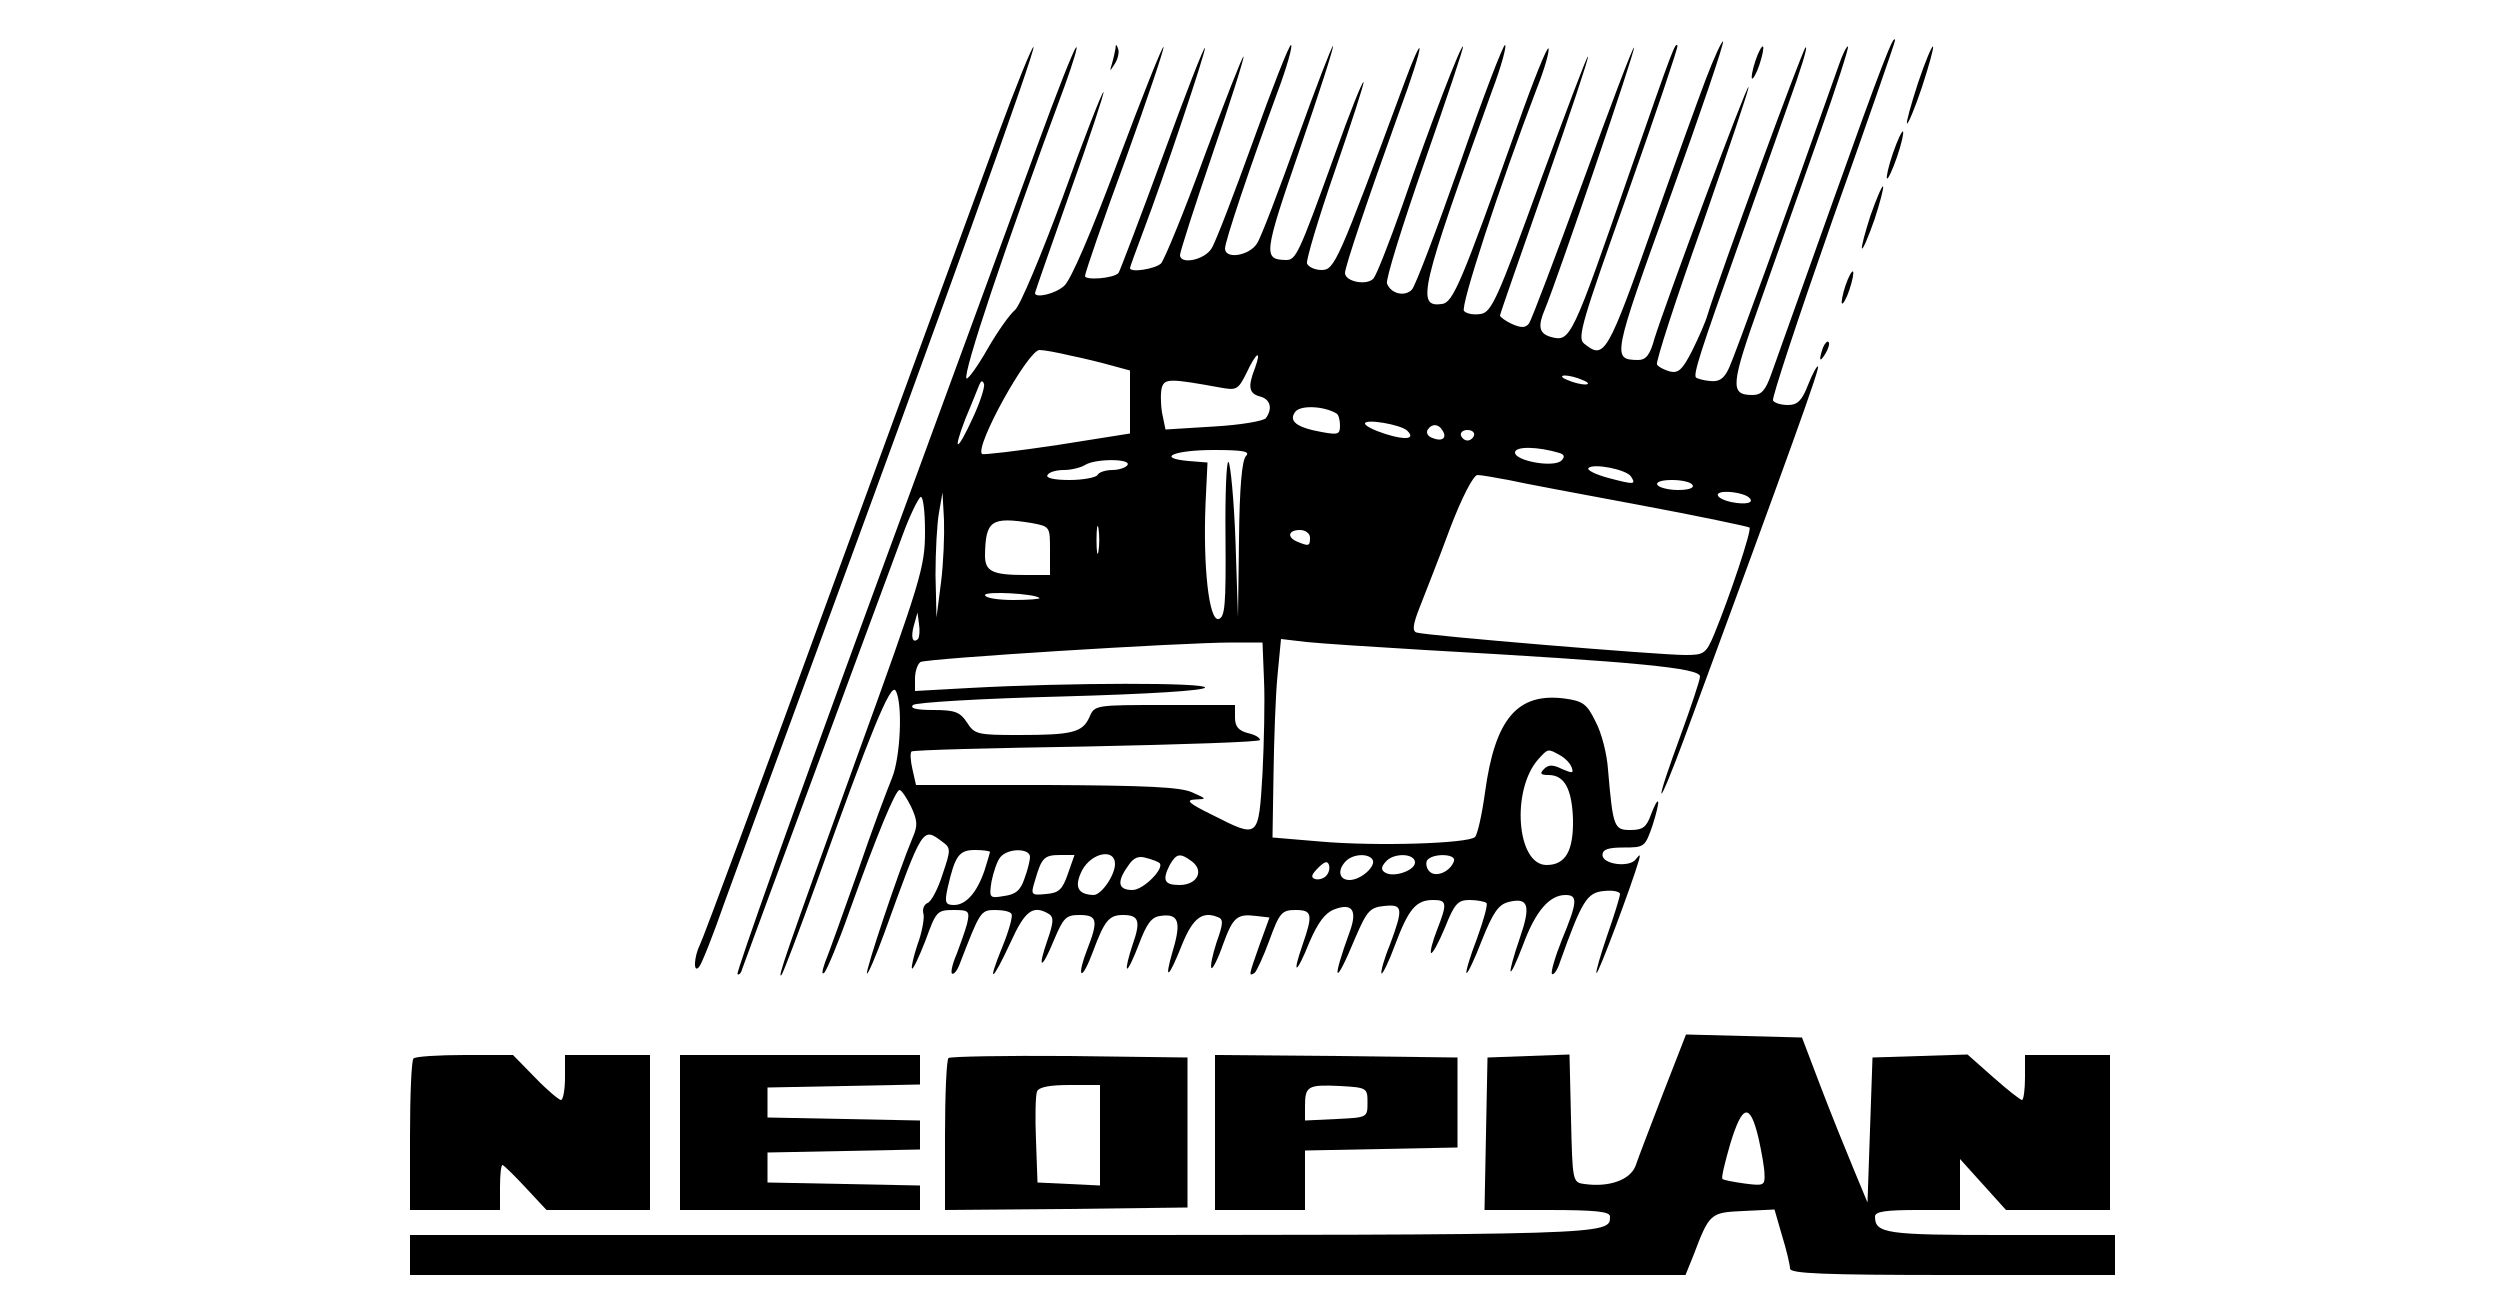 <?xml version="1.0" standalone="no"?>
<!DOCTYPE svg PUBLIC "-//W3C//DTD SVG 20010904//EN"
 "http://www.w3.org/TR/2001/REC-SVG-20010904/DTD/svg10.dtd">
<svg version="1.0" xmlns="http://www.w3.org/2000/svg"
 width="500pt" height="263pt" viewBox="0 0 500 263"
 preserveAspectRatio="xMidYMid meet">

<g transform="translate(0,263) scale(0.1,-0.1)"
fill="#000000" stroke="none">
<path d="M3411 2470 c-17 -45 -63 -172 -102 -283 -95 -269 -100 -277 -141 -244 -14 11 -4 44 88 302 56 159 101 292 99 294 -5 5 -7 1 -94 -249 -118 -340 -120 -344 -159 -334 -24 7 -27 21 -12 56 22 52 182 520 178 523 -2 2 -48 -119 -102 -268 -55 -150 -103 -277 -108 -284 -7 -9 -16 -9 -34 -1 -13 6 -24 14 -24 17 0 3 41 120 90 260 49 140 88 256 86 258 -2 2 -45 -113 -97 -254 -84 -231 -96 -258 -118 -261 -13 -2 -27 0 -33 6 -8 8 71 250 146 446 15 38 25 73 23 79 -2 6 -30 -63 -62 -154 -113 -317 -129 -354 -151 -357 -52 -7 -44 27 100 426 19 50 30 92 26 92 -4 0 -45 -107 -90 -237 -46 -131 -89 -244 -96 -252 -14 -15 -42 -9 -50 12 -3 8 31 117 75 243 44 126 79 230 77 231 -4 4 -63 -149 -121 -317 -26 -74 -52 -140 -58 -147 -14 -15 -57 -6 -57 11 0 13 46 149 109 324 23 62 41 118 40 125 0 7 -14 -24 -30 -68 -134 -362 -140 -375 -166 -375 -13 0 -26 6 -29 13 -2 7 23 91 56 186 33 96 59 175 57 177 -2 2 -28 -62 -57 -144 -73 -202 -78 -212 -98 -212 -46 1 -45 11 27 220 39 113 69 206 67 208 -2 1 -34 -82 -71 -185 -37 -103 -73 -198 -81 -210 -16 -25 -64 -32 -64 -10 0 14 48 158 104 310 20 53 32 97 28 97 -4 0 -38 -87 -76 -193 -38 -105 -75 -202 -83 -214 -14 -23 -63 -33 -63 -13 0 6 29 97 65 202 36 105 64 193 62 195 -2 1 -37 -88 -78 -199 -40 -110 -80 -207 -87 -215 -12 -11 -62 -19 -62 -9 0 2 12 35 26 72 42 111 124 356 124 368 -1 6 -39 -92 -85 -218 -46 -125 -86 -230 -88 -232 -10 -11 -67 -15 -67 -6 0 6 36 111 81 233 44 122 78 223 76 225 -2 3 -43 -100 -91 -228 -53 -142 -95 -240 -108 -250 -18 -16 -58 -25 -58 -14 0 2 32 93 70 201 39 109 69 200 67 201 -2 2 -39 -92 -81 -209 -43 -116 -86 -219 -96 -227 -10 -8 -35 -43 -55 -78 -20 -35 -39 -61 -42 -59 -8 9 75 258 197 587 17 47 27 81 22 75 -5 -5 -39 -91 -75 -190 -36 -99 -188 -513 -337 -919 -149 -406 -268 -741 -265 -744 2 -3 7 1 9 9 11 31 299 809 322 871 14 38 30 70 35 74 5 3 9 -27 9 -69 0 -71 -7 -95 -139 -459 -142 -393 -157 -437 -148 -428 3 3 35 87 71 187 107 299 147 397 157 382 15 -24 10 -134 -7 -175 -9 -22 -41 -106 -69 -189 -29 -82 -58 -163 -65 -180 -6 -17 -7 -26 -1 -20 5 6 28 60 49 120 56 156 93 245 101 245 4 0 14 -15 23 -33 13 -28 14 -38 3 -63 -27 -64 -95 -267 -91 -271 2 -2 17 33 34 79 78 216 77 214 116 185 18 -13 18 -16 1 -66 -9 -29 -23 -55 -30 -57 -7 -3 -11 -13 -8 -22 2 -9 -3 -37 -12 -61 -8 -24 -13 -46 -11 -48 2 -3 14 23 27 56 21 58 23 61 56 61 31 0 33 -2 27 -28 -4 -15 -14 -42 -21 -61 -8 -18 -12 -36 -9 -38 3 -3 10 5 15 18 41 106 42 109 71 109 16 0 31 -3 33 -8 3 -4 -5 -33 -18 -65 -32 -78 -21 -72 16 8 29 64 45 76 77 57 10 -7 9 -17 -3 -52 -21 -60 -12 -61 13 0 19 45 24 50 51 50 36 0 38 -11 15 -70 -9 -23 -14 -43 -11 -46 3 -3 13 16 23 43 23 62 32 73 60 73 32 0 36 -12 19 -60 -8 -24 -13 -45 -11 -47 2 -3 13 20 24 49 15 40 25 54 42 56 37 6 43 -11 26 -68 -19 -65 -9 -58 19 13 21 51 40 65 70 53 12 -4 12 -12 -2 -51 -8 -25 -13 -48 -10 -51 2 -3 13 18 23 47 20 55 28 62 67 57 l26 -3 -20 -55 c-22 -62 -22 -63 -10 -56 4 3 18 33 30 66 20 55 25 60 52 60 34 0 35 -9 14 -70 -22 -63 -12 -59 14 6 17 39 31 58 49 65 36 14 47 -1 32 -43 -38 -104 -31 -114 10 -15 24 56 30 62 58 65 38 4 39 -4 12 -77 -12 -29 -19 -55 -17 -58 2 -2 15 24 27 57 27 72 42 90 76 90 28 0 29 -6 8 -60 -9 -23 -14 -43 -12 -46 3 -2 15 20 28 51 19 48 26 55 49 55 15 0 30 -3 34 -6 3 -3 -6 -35 -19 -71 -14 -36 -23 -67 -21 -69 2 -2 16 27 31 66 22 55 33 71 53 76 40 10 45 -7 23 -71 -28 -82 -24 -93 6 -15 25 68 53 100 85 100 25 0 24 -14 -7 -89 -14 -35 -23 -66 -20 -69 3 -3 11 8 16 24 44 123 54 139 88 142 17 2 32 -1 32 -6 0 -5 -11 -41 -25 -81 -14 -41 -24 -75 -22 -77 3 -4 69 172 85 226 3 12 2 12 -6 2 -12 -18 -67 -11 -67 8 0 11 11 15 42 15 42 0 43 1 58 44 8 25 13 46 11 48 -2 2 -8 -10 -14 -26 -9 -25 -16 -31 -41 -31 -33 0 -35 5 -45 121 -2 31 -13 74 -25 96 -17 35 -25 41 -62 46 -94 12 -139 -40 -159 -188 -6 -44 -15 -84 -20 -89 -13 -13 -197 -19 -310 -9 l-95 8 2 125 c1 69 4 158 8 199 l7 73 51 -6 c29 -3 135 -10 237 -16 428 -24 550 -36 550 -53 0 -7 -18 -61 -40 -121 -22 -60 -39 -110 -37 -113 2 -2 22 47 45 109 216 586 272 742 268 745 -2 2 -11 -14 -20 -37 -12 -31 -21 -40 -40 -40 -14 0 -27 4 -30 9 -3 4 51 167 119 361 69 194 125 355 125 359 -1 18 -28 -52 -125 -324 -59 -165 -114 -319 -122 -342 -12 -34 -20 -43 -38 -43 -46 0 -44 19 17 190 32 91 85 241 118 334 33 93 58 171 56 173 -2 2 -11 -15 -19 -39 -104 -295 -208 -581 -219 -604 -10 -22 -20 -28 -38 -26 -13 1 -26 5 -28 7 -6 6 10 55 83 260 31 88 77 216 101 285 25 69 41 120 35 115 -8 -9 -175 -465 -196 -535 -4 -14 -18 -46 -31 -72 -19 -37 -27 -45 -44 -41 -11 3 -23 9 -26 14 -3 5 38 131 91 280 52 150 94 273 92 275 -4 4 -167 -435 -188 -503 -9 -33 -17 -43 -33 -43 -52 1 -52 4 64 325 61 169 109 310 106 312 -2 2 -18 -32 -35 -77z m-1271 -551 c25 -5 62 -14 83 -20 l37 -10 0 -63 0 -63 -145 -23 c-80 -12 -148 -20 -151 -18 -15 15 92 208 115 208 9 0 36 -5 61 -11z m370 -25 c-15 -38 -12 -51 10 -57 20 -5 26 -23 12 -43 -4 -6 -51 -14 -104 -17 l-97 -6 -7 34 c-3 19 -3 42 0 51 6 17 17 17 116 -1 33 -6 36 -5 53 29 19 41 31 49 17 10z m655 -24 c13 -5 14 -9 5 -9 -8 0 -24 4 -35 9 -13 5 -14 9 -5 9 8 0 24 -4 35 -9z m-1219 -75 c-32 -70 -42 -72 -15 -2 12 28 24 59 27 66 4 10 7 11 10 3 2 -6 -8 -37 -22 -67z m727 8 c4 -2 7 -13 7 -24 0 -18 -4 -19 -37 -13 -50 9 -67 22 -52 41 11 13 57 11 82 -4z m141 -34 c18 -17 -2 -20 -43 -7 -22 7 -41 16 -41 21 0 10 71 -2 84 -14z m71 0 c10 -15 -1 -23 -20 -15 -9 3 -13 10 -10 16 8 13 22 13 30 -1z m63 -10 c-2 -6 -8 -10 -13 -10 -5 0 -11 4 -13 10 -2 6 4 11 13 11 9 0 15 -5 13 -11z m171 -35 c10 -3 11 -8 4 -15 -15 -15 -93 -1 -93 16 0 13 46 12 89 -1z m-627 -6 c-8 -8 -13 -62 -14 -167 l-2 -156 -5 152 c-3 83 -10 155 -14 159 -4 5 -7 -64 -6 -151 1 -135 -1 -160 -14 -163 -19 -4 -31 104 -26 229 l4 84 -38 3 c-66 6 -29 22 51 22 59 0 73 -3 64 -12z m-237 -18 c-3 -5 -17 -10 -30 -10 -13 0 -27 -4 -30 -10 -3 -5 -29 -10 -56 -10 -31 0 -48 4 -44 10 3 6 18 10 33 10 15 0 34 5 42 10 20 13 93 13 85 0z m1007 -23 c10 -16 8 -17 -45 -3 -26 7 -44 16 -40 20 10 10 76 -3 85 -17z m-245 -7 c26 -6 144 -28 262 -50 118 -22 217 -43 220 -45 5 -5 -40 -139 -70 -212 -17 -41 -21 -43 -59 -43 -51 0 -521 39 -537 45 -9 3 -7 17 7 52 10 26 38 96 60 156 24 63 47 107 55 107 7 0 35 -5 62 -10z m368 -10 c4 -6 -8 -10 -29 -10 -19 0 -38 5 -41 10 -4 6 8 10 29 10 19 0 38 -4 41 -10z m114 -26 c10 -10 -8 -14 -37 -8 -18 4 -29 11 -26 16 6 9 53 3 63 -8z m-1617 -169 l-9 -70 -2 85 c0 47 3 103 7 125 l7 40 3 -55 c1 -30 -1 -86 -6 -125z m181 119 c37 -7 37 -7 37 -55 l0 -49 -49 0 c-66 0 -81 7 -81 39 1 70 12 78 93 65z m134 -56 c-2 -13 -4 -3 -4 22 0 25 2 35 4 23 2 -13 2 -33 0 -45z m423 27 c0 -17 -2 -18 -24 -9 -23 9 -20 24 4 24 11 0 20 -7 20 -15z m-541 -121 c2 -2 -21 -4 -52 -4 -31 0 -57 4 -57 10 0 8 99 3 109 -6z m-243 -82 c-11 -10 -15 4 -8 28 l7 25 3 -23 c2 -13 1 -26 -2 -30z m692 -82 c2 -41 0 -126 -3 -187 -8 -131 -7 -130 -100 -83 -47 23 -55 30 -35 31 24 1 24 1 -5 14 -23 11 -92 14 -292 15 l-261 0 -7 31 c-4 17 -5 33 -2 36 3 3 161 7 351 10 190 4 346 9 346 13 0 5 -11 11 -25 14 -18 5 -25 13 -25 31 l0 25 -140 0 c-139 0 -141 0 -151 -24 -14 -31 -34 -36 -141 -36 -82 0 -89 1 -104 25 -14 21 -24 25 -67 25 -33 0 -48 3 -41 10 5 5 136 13 297 17 180 5 287 12 287 18 0 10 -270 10 -472 -1 l-108 -6 0 25 c0 14 5 29 11 33 13 7 521 39 624 39 l60 0 3 -75z m591 -150 c10 -5 21 -16 24 -24 5 -13 2 -13 -19 -4 -18 9 -27 9 -36 0 -9 -9 -7 -12 9 -12 32 0 47 -28 49 -89 1 -63 -15 -91 -53 -91 -60 0 -71 151 -16 212 19 21 19 21 42 8z m-1139 -194 c0 -1 -5 -18 -11 -37 -15 -44 -37 -69 -61 -69 -17 0 -19 5 -13 33 15 66 23 77 55 77 16 0 30 -2 30 -4z m80 -10 c0 -7 -5 -27 -11 -43 -8 -24 -18 -32 -41 -35 -29 -5 -30 -4 -25 29 4 19 11 41 18 49 15 18 59 18 59 0z m76 -33 c-11 -32 -18 -39 -44 -41 -30 -3 -31 -2 -22 27 13 45 18 51 50 51 l29 0 -13 -37z m94 19 c0 -22 -27 -62 -43 -62 -32 1 -39 17 -23 49 19 36 66 45 66 13z m89 2 c11 -10 -32 -54 -54 -54 -29 0 -32 16 -9 48 11 17 21 21 37 16 12 -3 24 -8 26 -10z m65 3 c25 -19 10 -47 -25 -47 -31 0 -35 10 -19 41 13 22 20 24 44 6z m361 4 c8 -13 -23 -41 -46 -41 -21 0 -25 20 -7 38 14 14 44 16 53 3z m85 -6 c0 -16 -43 -31 -60 -20 -8 5 -8 11 1 21 15 19 59 18 59 -1z m78 3 c-7 -21 -36 -34 -49 -21 -6 6 -8 16 -5 22 10 15 59 14 54 -1z m-256 -30 c-6 -6 -16 -8 -22 -6 -9 3 -7 9 6 22 13 13 19 15 22 6 2 -6 0 -16 -6 -22z"/>
<path d="M1997 2363 c-36 -98 -183 -499 -326 -890 -143 -392 -265 -721 -271 -732 -12 -24 -14 -59 -2 -45 5 5 28 63 51 129 24 66 103 282 176 480 255 693 447 1226 442 1231 -2 3 -34 -75 -70 -173z"/>
<path d="M2231 2533 c-1 -6 -4 -20 -7 -30 -5 -17 -5 -17 6 0 6 10 9 23 6 30 -3 9 -5 9 -5 0z"/>
<path d="M3511 2509 c-6 -18 -9 -34 -7 -36 2 -2 9 10 15 28 6 18 9 34 7 36 -2 2 -9 -10 -15 -28z"/>
<path d="M3836 2464 c-14 -43 -24 -79 -22 -81 2 -2 16 31 30 73 14 43 24 79 22 81 -2 2 -16 -31 -30 -73z"/>
<path d="M3786 2324 c-9 -26 -14 -49 -12 -51 2 -2 11 17 20 43 9 26 14 49 12 51 -2 2 -11 -17 -20 -43z"/>
<path d="M3741 2199 c-11 -34 -19 -64 -17 -66 2 -2 13 24 25 58 11 34 19 64 17 66 -2 2 -13 -24 -25 -58z"/>
<path d="M3691 2059 c-6 -18 -9 -34 -7 -36 2 -2 9 10 15 28 6 18 9 34 7 36 -2 2 -9 -10 -15 -28z"/>
<path d="M3646 1935 c-9 -26 -7 -32 5 -12 6 10 9 21 6 23 -2 3 -7 -2 -11 -11z"/>
<path d="M3326 443 c-25 -65 -50 -130 -55 -145 -11 -28 -53 -43 -102 -36 -24 3 -24 5 -27 131 l-3 128 -82 -3 -82 -3 -3 -152 -3 -153 126 0 c96 0 125 -3 125 -13 0 -37 8 -37 -1212 -37 l-1188 0 0 -40 0 -40 1276 0 1275 0 15 37 c33 87 34 88 101 91 l62 3 15 -52 c9 -29 16 -59 16 -66 0 -10 63 -13 325 -13 l325 0 0 40 0 40 -228 0 c-230 0 -252 3 -252 37 0 10 22 13 85 13 l85 0 0 51 0 51 46 -51 46 -51 104 0 104 0 0 155 0 155 -85 0 -85 0 0 -45 c0 -25 -3 -45 -6 -45 -3 0 -29 20 -57 45 l-52 46 -95 -3 -95 -3 -5 -145 -5 -145 -27 65 c-15 36 -45 110 -66 165 l-38 100 -116 3 -116 3 -46 -118z m191 -89 c6 -27 12 -60 12 -73 1 -22 -2 -23 -40 -18 -22 3 -42 7 -44 9 -3 2 5 34 16 72 24 78 39 81 56 10z"/>
<path d="M827 513 c-4 -3 -7 -73 -7 -155 l0 -148 90 0 90 0 0 45 c0 25 2 45 5 45 2 0 23 -20 46 -45 l42 -45 103 0 104 0 0 155 0 155 -85 0 -85 0 0 -45 c0 -25 -4 -45 -8 -45 -4 0 -28 20 -52 45 l-44 45 -96 0 c-53 0 -100 -3 -103 -7z"/>
<path d="M1360 365 l0 -155 240 0 240 0 0 25 0 24 -152 3 -153 3 0 30 0 30 153 3 152 3 0 29 0 29 -152 3 -153 3 0 30 0 30 153 3 152 3 0 29 0 30 -240 0 -240 0 0 -155z"/>
<path d="M1897 514 c-4 -4 -7 -74 -7 -156 l0 -148 243 2 242 3 0 150 0 150 -236 3 c-129 1 -238 -1 -242 -4z m303 -154 l0 -101 -62 3 -63 3 -3 84 c-2 46 -1 90 2 98 4 9 25 13 66 13 l60 0 0 -100z"/>
<path d="M2430 365 l0 -155 90 0 90 0 0 60 0 59 153 3 152 3 0 90 0 90 -242 3 -243 2 0 -155z m305 60 c0 -30 0 -30 -62 -33 l-63 -3 0 29 c0 40 6 43 70 40 54 -3 55 -4 55 -33z"/>
</g>
</svg>
